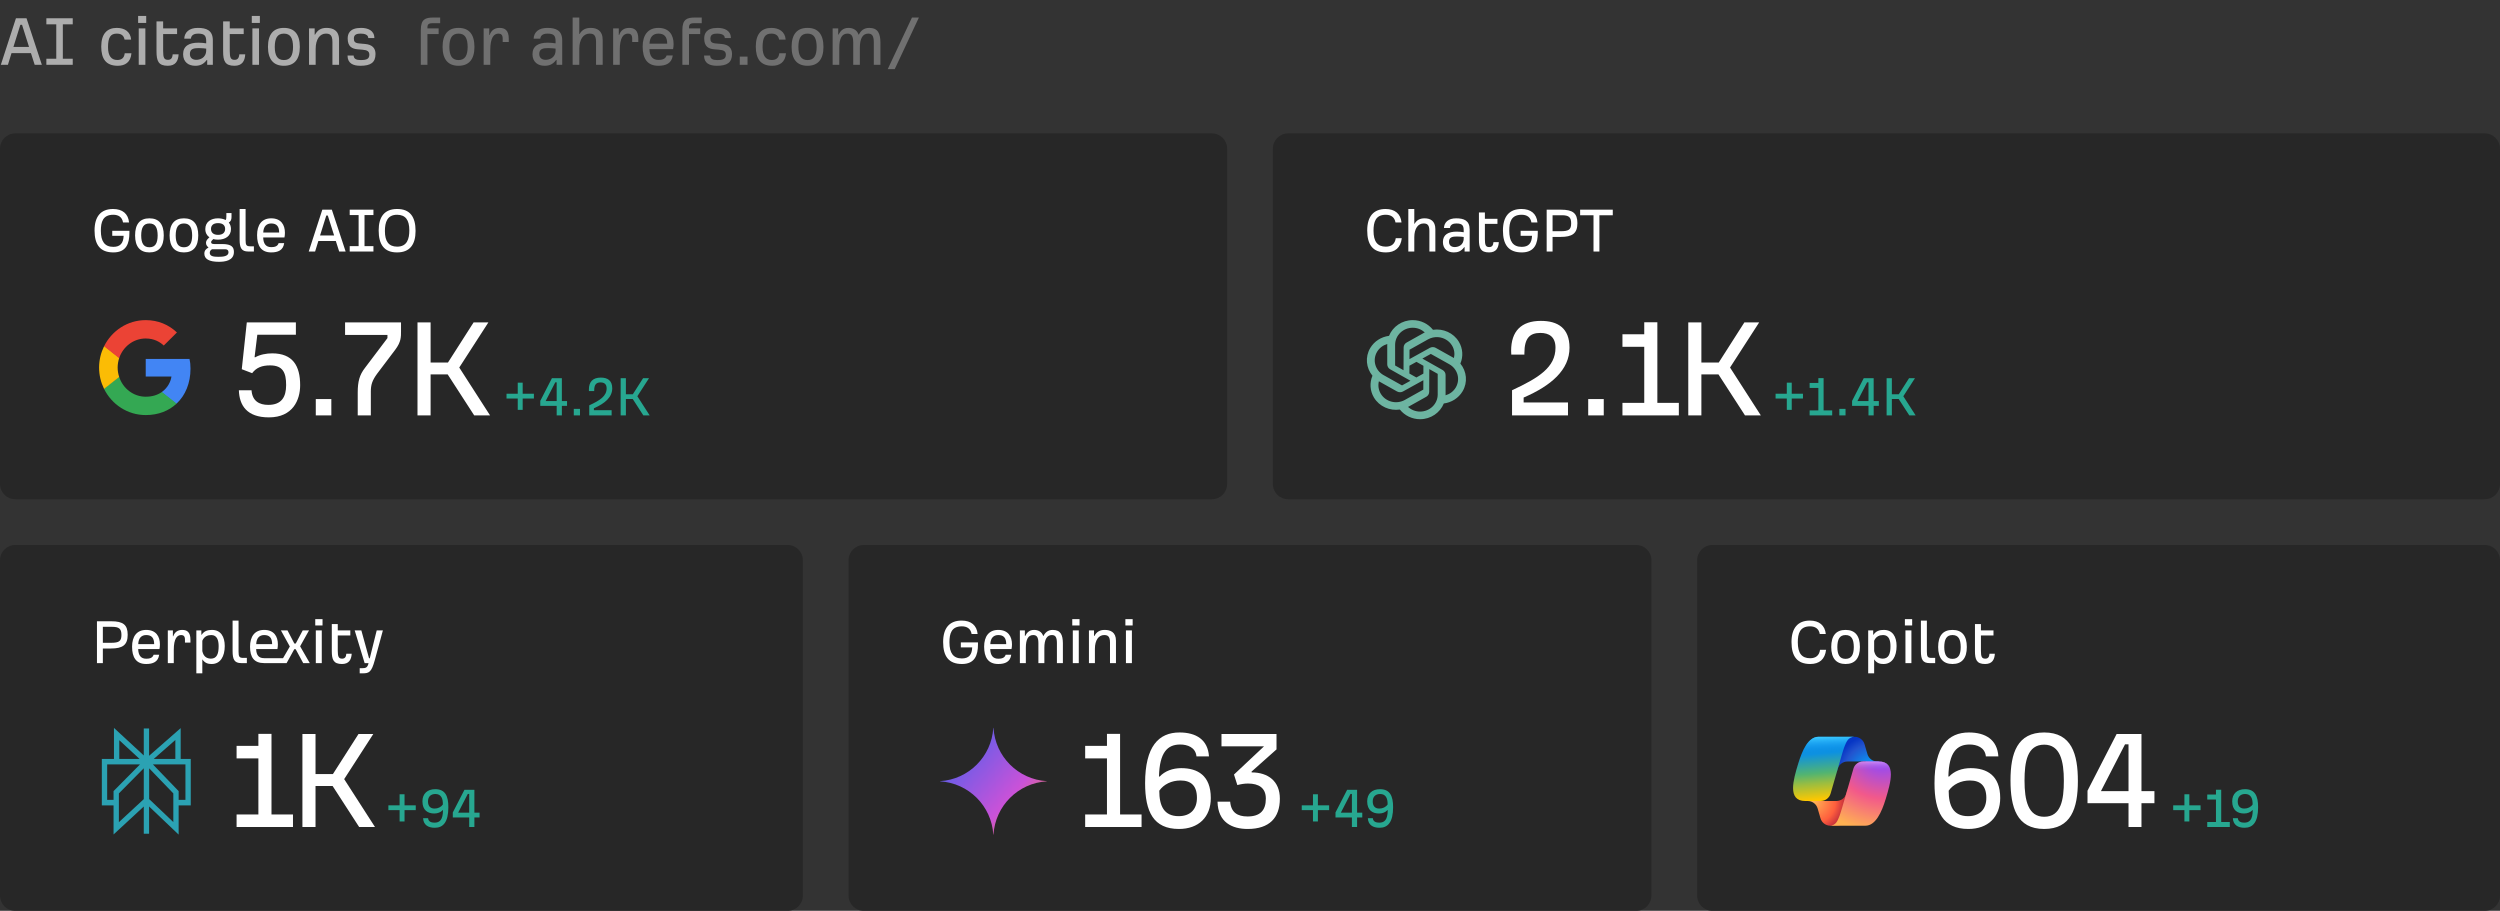 <svg width="656" height="239" viewBox="0 0 656 239" fill="none" xmlns="http://www.w3.org/2000/svg">
<rect x="0" y="0" width="656" height="239" fill="#333333" stroke="none"/>
<g clip-path="url(#clip0_7828_23006)">
<path d="M0.22 17L4.18 4.8H6.96L10.98 17H9.1L8.12 13.94H3.02L2.08 17H0.22ZM3.52 12.32H7.62L5.78 6.5H5.34L3.52 12.32ZM12.166 17V15.42H14.766V6.38H12.166V4.8H19.086V6.38H16.486V15.42H19.086V17H12.166ZM30.906 17.26C27.826 17.26 26.566 15.46 26.566 12.22C26.566 8.82 28.146 7.32 30.646 7.32C32.626 7.32 34.246 8.26 34.406 10.4H32.686C32.466 9.18 31.646 8.82 30.646 8.82C28.986 8.82 28.346 9.82 28.346 12.4C28.346 14.66 29.206 15.74 30.766 15.74C31.786 15.74 32.586 15.32 32.726 13.98H34.486C34.306 16.38 32.766 17.26 30.906 17.26ZM36.244 6.02V4.18H38.364V6.02H36.244ZM36.404 17V7.46H38.144V17H36.404ZM44.028 17.26C41.568 17.26 41.068 16 41.068 13.5V5.62H42.807V7.46H46.468V8.94H42.807V13.38C42.807 15.14 43.068 15.7 44.068 15.7C44.828 15.7 45.227 15.3 45.307 14.26H46.867C46.767 16.04 46.047 17.26 44.028 17.26ZM51.208 17.26C49.508 17.26 48.048 16.32 48.048 14.22C48.048 12.04 49.648 11.2 52.068 11.2C52.748 11.2 53.628 11.28 54.108 11.38V10.88C54.108 9.46 53.748 8.82 52.008 8.82C51.228 8.82 50.228 9 50.088 10.14H48.348C48.428 8.46 49.648 7.32 51.908 7.32C54.148 7.32 55.848 7.94 55.848 10.6V17H54.368V15.72H54.268C53.348 16.96 52.388 17.26 51.208 17.26ZM51.508 15.7C52.288 15.7 54.128 15.32 54.108 13.14V12.76C53.788 12.72 53.068 12.62 52.168 12.62C50.868 12.62 49.828 12.78 49.828 14.16C49.828 15.28 50.628 15.7 51.508 15.7ZM61.508 17.26C59.048 17.26 58.548 16 58.548 13.5V5.62H60.288V7.46H63.948V8.94H60.288V13.38C60.288 15.14 60.548 15.7 61.548 15.7C62.308 15.7 62.708 15.3 62.788 14.26H64.348C64.248 16.04 63.528 17.26 61.508 17.26ZM66.068 6.02V4.18H68.188V6.02H66.068ZM66.228 17V7.46H67.968V17H66.228ZM74.496 17.26C71.756 17.26 70.316 15.58 70.316 12.3C70.316 9 71.736 7.32 74.496 7.32C77.256 7.32 78.676 9 78.676 12.3C78.676 15.58 77.236 17.26 74.496 17.26ZM74.496 15.76C76.216 15.76 76.876 14.56 76.896 12.32C76.876 10.04 76.236 8.82 74.496 8.82C72.756 8.82 72.116 10.04 72.096 12.32C72.116 14.56 72.776 15.76 74.496 15.76ZM81.088 17V7.46H82.568V9.1H82.668C83.288 7.94 84.208 7.32 85.668 7.32C87.328 7.32 88.968 7.94 88.968 10.48V17H87.228V10.98C87.228 9.06 86.448 8.82 85.508 8.82C83.928 8.82 82.828 10.32 82.828 12.82V17H81.088ZM94.553 17.26C92.633 17.26 91.193 16.6 91.193 14.58H92.793C92.833 15.46 93.513 15.76 94.633 15.76C96.173 15.76 96.913 15.48 96.913 14.36C96.913 13.46 96.353 13.14 95.093 13.04L93.873 12.94C92.373 12.82 91.233 12.22 91.233 10.1C91.233 8.94 91.673 7.32 94.753 7.32C96.473 7.32 98.233 7.96 98.233 9.98H96.633C96.633 9.08 95.613 8.82 94.673 8.82C93.813 8.82 92.853 8.94 92.853 10.1C92.853 10.86 93.073 11.3 94.253 11.4L95.813 11.54C97.653 11.7 98.533 12.62 98.533 14.16C98.533 16.44 97.233 17.26 94.553 17.26Z" fill="white" fill-opacity="0.6"/>
<path d="M110.42 17V7.84C110.44 5.02 111.64 4.6 113.74 4.6H115.5V6.08H113.9C112.8 6.08 112.16 6.12 112.16 7.18V7.46H115.1V8.94H112.16V17H110.42ZM120.313 17.26C117.573 17.26 116.133 15.58 116.133 12.3C116.133 9 117.553 7.32 120.313 7.32C123.073 7.32 124.493 9 124.493 12.3C124.493 15.58 123.053 17.26 120.313 17.26ZM120.313 15.76C122.033 15.76 122.693 14.56 122.713 12.32C122.693 10.04 122.053 8.82 120.313 8.82C118.573 8.82 117.933 10.04 117.913 12.32C117.933 14.56 118.593 15.76 120.313 15.76ZM126.904 17V7.46H128.384V9.18H128.484C128.904 7.94 129.804 7.32 131.104 7.32C132.464 7.32 133.504 7.92 133.504 10.18V11.02H131.904V10.14C131.904 9.1 131.424 8.82 130.804 8.82C129.624 8.82 128.644 9.82 128.644 13.14V17H126.904ZM142.884 17.26C141.184 17.26 139.724 16.32 139.724 14.22C139.724 12.04 141.324 11.2 143.744 11.2C144.424 11.2 145.304 11.28 145.784 11.38V10.88C145.784 9.46 145.424 8.82 143.684 8.82C142.904 8.82 141.904 9 141.764 10.14H140.024C140.104 8.46 141.324 7.32 143.584 7.32C145.824 7.32 147.524 7.94 147.524 10.6V17H146.044V15.72H145.944C145.024 16.96 144.064 17.26 142.884 17.26ZM143.184 15.7C143.964 15.7 145.804 15.32 145.784 13.14V12.76C145.464 12.72 144.744 12.62 143.844 12.62C142.544 12.62 141.504 12.78 141.504 14.16C141.504 15.28 142.304 15.7 143.184 15.7ZM150.264 17V4.6H152.004V8.9H152.104C152.724 7.78 153.724 7.32 155.004 7.32C156.624 7.32 158.144 8.02 158.144 10.48V17H156.404V10.98C156.404 9.06 155.624 8.82 154.684 8.82C153.104 8.82 152.004 10.32 152.004 12.82V17H150.264ZM160.889 17V7.46H162.369V9.18H162.469C162.889 7.94 163.789 7.32 165.089 7.32C166.449 7.32 167.489 7.92 167.489 10.18V11.02H165.889V10.14C165.889 9.1 165.409 8.82 164.789 8.82C163.609 8.82 162.629 9.82 162.629 13.14V17H160.889ZM172.753 17.26C169.813 17.26 168.633 15.32 168.633 12.22C168.633 9.24 169.993 7.32 172.753 7.32C175.613 7.32 176.753 9.22 176.753 11.54C176.753 12.02 176.693 12.58 176.613 12.9H170.413C170.473 14.72 171.193 15.72 172.753 15.72C173.613 15.72 174.593 15.58 174.913 14.56H176.533C176.253 16.64 174.733 17.26 172.753 17.26ZM170.433 11.46H175.073C175.073 9.62 174.293 8.82 172.753 8.82C171.393 8.82 170.493 9.68 170.433 11.46ZM179.053 17V7.84C179.073 5.02 180.273 4.6 182.373 4.6H184.133V6.08H182.533C181.433 6.08 180.793 6.12 180.793 7.18V7.46H183.733V8.94H180.793V17H179.053ZM188.104 17.26C186.184 17.26 184.744 16.6 184.744 14.58H186.344C186.384 15.46 187.064 15.76 188.184 15.76C189.724 15.76 190.464 15.48 190.464 14.36C190.464 13.46 189.904 13.14 188.644 13.04L187.424 12.94C185.924 12.82 184.784 12.22 184.784 10.1C184.784 8.94 185.224 7.32 188.304 7.32C190.024 7.32 191.784 7.96 191.784 9.98H190.184C190.184 9.08 189.164 8.82 188.224 8.82C187.364 8.82 186.404 8.94 186.404 10.1C186.404 10.86 186.624 11.3 187.804 11.4L189.364 11.54C191.204 11.7 192.084 12.62 192.084 14.16C192.084 16.44 190.784 17.26 188.104 17.26ZM194.112 17V14.86H196.152V17H194.112ZM202.66 17.26C199.58 17.26 198.32 15.46 198.32 12.22C198.32 8.82 199.9 7.32 202.4 7.32C204.38 7.32 206 8.26 206.16 10.4H204.44C204.22 9.18 203.4 8.82 202.4 8.82C200.74 8.82 200.1 9.82 200.1 12.4C200.1 14.66 200.96 15.74 202.52 15.74C203.54 15.74 204.34 15.32 204.48 13.98H206.24C206.06 16.38 204.52 17.26 202.66 17.26ZM211.895 17.26C209.155 17.26 207.715 15.58 207.715 12.3C207.715 9 209.135 7.32 211.895 7.32C214.655 7.32 216.075 9 216.075 12.3C216.075 15.58 214.635 17.26 211.895 17.26ZM211.895 15.76C213.615 15.76 214.275 14.56 214.295 12.32C214.275 10.04 213.635 8.82 211.895 8.82C210.155 8.82 209.515 10.04 209.495 12.32C209.515 14.56 210.175 15.76 211.895 15.76ZM218.486 17V7.46H219.946V9.08H220.046C220.526 8.1 221.266 7.32 222.626 7.32C223.746 7.32 224.846 7.8 225.286 9.08H225.366C225.866 8.08 226.686 7.32 228.066 7.32C230.426 7.32 230.986 8.84 231.026 11.14V17H229.286V11.14C229.286 9.32 228.766 8.82 227.806 8.82C226.406 8.82 225.626 10.06 225.626 12.54V17H223.886V11.14C223.886 9.32 223.326 8.82 222.366 8.82C220.926 8.82 220.226 10.06 220.226 12.54V17H218.486ZM232.94 18.14L239.3 4.6H241.12L234.78 18.14H232.94Z" fill="white" fill-opacity="0.3"/>
<path d="M0 39C0 36.791 1.791 35 4 35H318C320.209 35 322 36.791 322 39V127C322 129.209 320.209 131 318 131H4C1.791 131 0 129.209 0 127V39Z" fill="#272727"/>
<path d="M29.76 66.234C26.304 66.234 24.81 64.254 24.81 60.474C24.81 56.802 26.466 54.84 29.67 54.84C32.154 54.84 33.648 56.1 33.864 58.368H32.28C32.046 56.928 31.038 56.352 29.724 56.352C26.952 56.352 26.466 58.296 26.466 60.546C26.466 63.354 27.474 64.776 29.742 64.776C31.542 64.776 32.37 63.822 32.442 61.878H29.454V60.564H33.954V61.104C33.954 63.894 33.144 66.234 29.76 66.234ZM39.209 66.234C36.743 66.234 35.447 64.722 35.447 61.77C35.447 58.8 36.725 57.288 39.209 57.288C41.693 57.288 42.971 58.8 42.971 61.77C42.971 64.722 41.675 66.234 39.209 66.234ZM39.209 64.884C40.757 64.884 41.351 63.804 41.369 61.788C41.351 59.736 40.775 58.638 39.209 58.638C37.643 58.638 37.067 59.736 37.049 61.788C37.067 63.804 37.661 64.884 39.209 64.884ZM48.262 66.234C45.796 66.234 44.5 64.722 44.5 61.77C44.5 58.8 45.778 57.288 48.262 57.288C50.746 57.288 52.024 58.8 52.024 61.77C52.024 64.722 50.728 66.234 48.262 66.234ZM48.262 64.884C49.81 64.884 50.404 63.804 50.422 61.788C50.404 59.736 49.828 58.638 48.262 58.638C46.696 58.638 46.12 59.736 46.102 61.788C46.12 63.804 46.714 64.884 48.262 64.884ZM57.419 68.7C54.845 68.7 53.621 67.944 53.621 66.558C53.621 65.766 54.035 65.298 54.719 64.956C54.413 64.668 54.053 64.344 54.053 63.732C54.053 63.372 54.197 62.994 54.647 62.562L54.953 62.274C54.287 61.806 53.873 61.086 53.873 60.096C53.873 58.224 55.367 57.288 57.185 57.288C57.887 57.288 58.679 57.432 59.201 57.738C59.381 57.54 59.399 57.144 59.399 56.766V55.902H60.749V56.964C60.749 57.666 60.533 58.098 60.029 58.404C60.407 58.836 60.605 59.43 60.605 60.096C60.605 61.95 59.129 62.886 57.203 62.886C56.825 62.886 56.303 62.85 55.997 62.724L55.709 62.994C55.547 63.156 55.403 63.282 55.403 63.552C55.403 63.84 55.565 64.038 56.249 64.038H58.337C60.785 64.038 61.379 64.866 61.379 66.108C61.379 68.43 58.967 68.7 57.419 68.7ZM57.221 61.626C58.571 61.626 59.075 60.906 59.075 60.078C59.075 59.214 58.553 58.548 57.221 58.548C55.889 58.548 55.367 59.214 55.367 60.078C55.367 60.906 55.871 61.626 57.221 61.626ZM57.311 67.386C58.427 67.386 59.957 67.296 59.957 66.198C59.957 65.658 59.651 65.406 59.093 65.406H55.655C55.331 65.55 55.043 65.856 55.043 66.342C55.043 67.278 56.105 67.386 57.311 67.386ZM65.146 66C63.346 66 62.878 65.028 62.878 62.85V54.84H64.444V62.976C64.444 64.326 64.642 64.632 65.704 64.632H66.622V66H65.146ZM71.165 66.234C68.519 66.234 67.457 64.488 67.457 61.698C67.457 59.016 68.681 57.288 71.165 57.288C73.739 57.288 74.765 58.998 74.765 61.086C74.765 61.518 74.711 62.022 74.639 62.31H69.059C69.113 63.948 69.761 64.848 71.165 64.848C71.939 64.848 72.821 64.722 73.109 63.804H74.567C74.315 65.676 72.947 66.234 71.165 66.234ZM69.077 61.014H73.253C73.253 59.358 72.551 58.638 71.165 58.638C69.941 58.638 69.131 59.412 69.077 61.014ZM81.01 66L84.575 55.02H87.076L90.695 66H89.002L88.121 63.246H83.531L82.684 66H81.01ZM83.981 61.788H87.671L86.014 56.55H85.618L83.981 61.788ZM91.762 66V64.578H94.102V56.442H91.762V55.02H97.99V56.442H95.65V64.578H97.99V66H91.762ZM104.203 66.234C100.819 66.252 99.361 64.164 99.361 60.474C99.361 56.856 100.909 54.84 104.203 54.84C107.587 54.822 109.045 56.91 109.045 60.6C109.045 64.218 107.497 66.234 104.203 66.234ZM104.203 64.722C106.831 64.722 107.407 62.688 107.407 60.438C107.407 57.702 106.399 56.37 104.203 56.352C101.575 56.352 100.999 58.368 100.999 60.618C100.999 63.354 102.007 64.704 104.203 64.722Z" fill="white"/>
<g clip-path="url(#clip1_7828_23006)">
<path d="M49.987 96.734C49.987 95.71 49.906 94.962 49.729 94.187H38.239V98.81H44.983C44.847 99.959 44.113 101.689 42.481 102.852L42.459 103.006L46.092 105.871L46.343 105.897C48.655 103.724 49.987 100.526 49.987 96.734Z" fill="#4285F4"/>
<path d="M38.239 108.914C41.543 108.914 44.317 107.807 46.343 105.897L42.481 102.852C41.448 103.585 40.061 104.097 38.239 104.097C35.003 104.097 32.256 101.924 31.277 98.921L31.134 98.933L27.356 101.909L27.306 102.049C29.319 106.118 33.453 108.914 38.239 108.914Z" fill="#34A853"/>
<path d="M31.277 98.921C31.019 98.146 30.869 97.315 30.869 96.457C30.869 95.599 31.019 94.769 31.263 93.993L31.257 93.828L27.432 90.805L27.307 90.865C26.477 92.554 26.001 94.45 26.001 96.457C26.001 98.464 26.477 100.36 27.307 102.049L31.277 98.921Z" fill="#FBBC05"/>
<path d="M38.239 88.817C40.537 88.817 42.087 89.827 42.971 90.671L46.425 87.239C44.303 85.232 41.543 84 38.239 84C33.453 84 29.319 86.796 27.306 90.865L31.263 93.993C32.256 90.99 35.003 88.817 38.239 88.817Z" fill="#EB4335"/>
</g>
<path d="M70.56 109.52C64.76 109.52 62.8 106.36 62.68 102.4H66C66.2 105.24 68.04 106.24 70.4 106.24C73.92 106.24 75.08 104.12 75.08 101.04C75.08 97.8 74.24 95.88 70.88 95.88C68.76 95.88 67.28 96.44 66.16 97.92L63.44 96.88L64.76 84.6H77.64V87.84H67.52L66.8 93.72L66.96 93.76C68.2 93.04 69.92 92.72 71.4 92.72C76.84 92.72 78.76 96 78.76 101.08C78.76 104.96 76.84 109.52 70.56 109.52ZM82.862 109V104.72H86.942V109H82.862ZM93.866 109V103C93.866 100.12 94.346 98.36 95.746 96.56L101.666 88.72V87.88H90.546V84.6H105.226V86.92C105.226 88.4 105.266 89.68 103.746 91.72L98.946 98.08C97.666 99.84 97.306 100.96 97.306 102.76V109H93.866ZM109.55 109V84.6H112.99V95.12H117.55L124.27 84.6H128.15L120.51 96.44L128.59 109H124.43L117.47 98.24H112.99V109H109.55Z" fill="white"/>
<path d="M135.856 107.544V104.584H132.912V103.32H135.856V100.408H137.152V103.32H140.096V104.584H137.152V107.544H135.856ZM146.072 109V106.504H141.768V105.192L144.824 99.24H147.432V105.24H148.792V106.504H147.432V109H146.072ZM143.176 105.24H146.072V100.328H145.704L143.176 105.24ZM150.559 109V107.288H152.191V109H150.559ZM154.62 109V106.36C157.452 105.048 159.18 103.944 159.18 101.896C159.18 100.744 158.492 100.344 157.596 100.344C156.508 100.344 155.916 100.856 155.916 102.472V102.616H154.54C154.524 102.472 154.524 102.344 154.524 102.216C154.524 100.168 155.58 99.08 157.644 99.08C159.42 99.08 160.652 99.832 160.652 101.896C160.652 104.216 158.732 105.88 155.836 107.128V107.64H160.492V109H154.62ZM162.858 109V99.24H164.234V103.448H166.058L168.746 99.24H170.298L167.242 103.976L170.474 109H168.81L166.026 104.696H164.234V109H162.858Z" fill="#27A790"/>
<path d="M334 39C334 36.791 335.791 35 338 35H652C654.209 35 656 36.791 656 39V127C656 129.209 654.209 131 652 131H338C335.791 131 334 129.209 334 127V39Z" fill="#272727"/>
<path d="M363.67 66.234C360.268 66.234 358.756 64.254 358.756 60.474C358.756 56.802 360.43 54.84 363.58 54.84C366.01 54.84 367.54 56.1 367.756 58.368H366.172C365.938 56.928 364.912 56.352 363.634 56.352C360.916 56.352 360.412 58.296 360.412 60.546C360.412 63.354 361.42 64.722 363.652 64.722C365.146 64.722 366.046 63.966 366.244 62.508H367.828C367.54 64.992 366.082 66.234 363.67 66.234ZM369.544 66V54.84H371.11V58.71H371.2C371.758 57.702 372.658 57.288 373.81 57.288C375.268 57.288 376.636 57.918 376.636 60.132V66H375.07V60.582C375.07 58.854 374.368 58.638 373.522 58.638C372.1 58.638 371.11 59.988 371.11 62.238V66H369.544ZM381.464 66.234C379.934 66.234 378.62 65.388 378.62 63.498C378.62 61.536 380.06 60.78 382.238 60.78C382.85 60.78 383.642 60.852 384.074 60.942V60.492C384.074 59.214 383.75 58.638 382.184 58.638C381.482 58.638 380.582 58.8 380.456 59.826H378.89C378.962 58.314 380.06 57.288 382.094 57.288C384.11 57.288 385.64 57.846 385.64 60.24V66H384.308V64.848H384.218C383.39 65.964 382.526 66.234 381.464 66.234ZM381.734 64.83C382.436 64.83 384.092 64.488 384.074 62.526V62.184C383.786 62.148 383.138 62.058 382.328 62.058C381.158 62.058 380.222 62.202 380.222 63.444C380.222 64.452 380.942 64.83 381.734 64.83ZM390.734 66.234C388.52 66.234 388.07 65.1 388.07 62.85V55.758H389.636V57.414H392.93V58.746H389.636V62.742C389.636 64.326 389.87 64.83 390.77 64.83C391.454 64.83 391.814 64.47 391.886 63.534H393.29C393.2 65.136 392.552 66.234 390.734 66.234ZM399.321 66.234C395.865 66.234 394.371 64.254 394.371 60.474C394.371 56.802 396.027 54.84 399.231 54.84C401.715 54.84 403.209 56.1 403.425 58.368H401.841C401.607 56.928 400.599 56.352 399.285 56.352C396.513 56.352 396.027 58.296 396.027 60.546C396.027 63.354 397.035 64.776 399.303 64.776C401.103 64.776 401.931 63.822 402.003 61.878H399.015V60.564H403.515V61.104C403.515 63.894 402.705 66.234 399.321 66.234ZM405.846 66V55.02H409.608C412.722 55.02 413.91 55.956 413.91 58.566C413.91 61.266 412.56 62.166 409.518 62.166H407.394V66H405.846ZM407.394 60.672H409.518C411.66 60.672 412.272 60.24 412.272 58.602C412.272 56.982 411.642 56.478 409.806 56.478H407.394V60.672ZM418.135 66V56.478H414.625V55.02H423.193V56.478H419.683V66H418.135Z" fill="white"/>
<path d="M370.706 84C367.877 84 365.453 85.716 364.477 88.127C362.434 88.391 360.609 89.545 359.559 91.307C358.145 93.679 358.467 96.568 360.134 98.592C359.35 100.436 359.468 102.544 360.517 104.305C361.932 106.678 364.68 107.852 367.325 107.465C368.583 109.045 370.526 110 372.627 110C375.456 110 377.88 108.284 378.856 105.873C380.899 105.609 382.724 104.455 383.774 102.693C385.189 100.321 384.866 97.432 383.199 95.408C383.983 93.564 383.865 91.456 382.816 89.695C381.401 87.322 378.653 86.148 376.008 86.535C374.75 84.955 372.807 84 370.706 84ZM370.706 86C371.9 86 373.02 86.455 373.867 87.227C373.803 87.26 373.736 87.287 373.672 87.322L369.086 89.887C368.609 90.153 368.314 90.646 368.312 91.18L368.284 97.147L366.079 95.9V90.481C366.079 88.01 368.155 86 370.706 86ZM377.339 88.467C378.821 88.569 380.229 89.358 381.027 90.695C381.623 91.696 381.777 92.863 381.511 93.959C381.448 93.921 381.39 93.878 381.325 93.842L376.738 91.277C376.261 91.011 375.673 91.01 375.195 91.275L369.845 94.236L369.857 91.766L374.704 89.055C375.533 88.592 376.45 88.406 377.339 88.467ZM364.023 90.268C364.021 90.339 364.013 90.409 364.013 90.481V95.607C364.013 96.141 364.306 96.635 364.782 96.904L370.105 99.91L367.89 101.135L363.041 98.426C360.832 97.191 360.073 94.444 361.348 92.305C361.945 91.304 362.91 90.592 364.023 90.268ZM375.443 92.865L380.292 95.574C382.501 96.809 383.26 99.556 381.985 101.695C381.388 102.696 380.423 103.408 379.31 103.732C379.312 103.661 379.32 103.591 379.32 103.52V98.393C379.32 97.859 379.028 97.365 378.551 97.096L373.228 94.09L375.443 92.865ZM371.677 94.947L373.506 95.981L373.496 98.035L371.656 99.053L369.827 98.018L369.837 95.965L371.677 94.947ZM375.049 96.853L377.254 98.1V103.52C377.254 105.99 375.178 108 372.627 108C371.433 108 370.313 107.545 369.466 106.773C369.53 106.74 369.597 106.713 369.661 106.678L374.247 104.113C374.724 103.847 375.019 103.354 375.021 102.82L375.049 96.853ZM373.488 99.764L373.476 102.234L368.629 104.945C366.419 106.18 363.582 105.444 362.306 103.305C361.71 102.304 361.556 101.137 361.822 100.041C361.885 100.079 361.943 100.122 362.008 100.158L366.595 102.723C367.072 102.989 367.66 102.99 368.138 102.725L373.488 99.764Z" fill="#6DB4A1"/>
<path d="M396.76 109V102.4C403.84 99.12 408.16 96.36 408.16 91.24C408.16 88.36 406.44 87.36 404.2 87.36C401.48 87.36 400 88.64 400 92.68V93.04H396.56C396.52 92.68 396.52 92.36 396.52 92.04C396.52 86.92 399.16 84.2 404.32 84.2C408.76 84.2 411.84 86.08 411.84 91.24C411.84 97.04 407.04 101.2 399.8 104.32V105.6H411.44V109H396.76ZM416.745 109V104.72H420.825V109H416.745ZM425.73 109V105.72H431.45V91H425.73V87.72H431.45V84.56H434.89V105.72H440.53V109H425.73ZM443.003 109V84.6H446.443V95.12H451.003L457.723 84.6H461.603L453.963 96.44L462.043 109H457.883L450.923 98.24H446.443V109H443.003Z" fill="white"/>
<path d="M468.856 107.544V104.584H465.912V103.32H468.856V100.408H470.152V103.32H473.096V104.584H470.152V107.544H468.856ZM474.848 109V107.688H477.136V101.8H474.848V100.488H477.136V99.224H478.512V107.688H480.768V109H474.848ZM482.637 109V107.288H484.269V109H482.637ZM490.29 109V106.504H485.986V105.192L489.042 99.24H491.65V105.24H493.01V106.504H491.65V109H490.29ZM487.394 105.24H490.29V100.328H489.922L487.394 105.24ZM495.046 109V99.24H496.422V103.448H498.246L500.934 99.24H502.486L499.43 103.976L502.662 109H500.998L498.214 104.696H496.422V109H495.046Z" fill="#27A790"/>
<path d="M0 147C0 144.791 1.791 143 4 143H206.667C208.876 143 210.667 144.791 210.667 147V235C210.667 237.209 208.876 239 206.667 239H4C1.791 239 0 237.209 0 235V147Z" fill="#272727"/>
<path d="M25.44 174V163.02H29.202C32.316 163.02 33.504 163.956 33.504 166.566C33.504 169.266 32.154 170.166 29.112 170.166H26.988V174H25.44ZM26.988 168.672H29.112C31.254 168.672 31.866 168.24 31.866 166.602C31.866 164.982 31.236 164.478 29.4 164.478H26.988V168.672ZM38.364 174.234C35.718 174.234 34.656 172.488 34.656 169.698C34.656 167.016 35.88 165.288 38.364 165.288C40.938 165.288 41.964 166.998 41.964 169.086C41.964 169.518 41.91 170.022 41.838 170.31H36.258C36.312 171.948 36.96 172.848 38.364 172.848C39.138 172.848 40.02 172.722 40.308 171.804H41.766C41.514 173.676 40.146 174.234 38.364 174.234ZM36.276 169.014H40.452C40.452 167.358 39.75 166.638 38.364 166.638C37.14 166.638 36.33 167.412 36.276 169.014ZM44.034 174V165.414H45.366V166.962H45.456C45.834 165.846 46.644 165.288 47.814 165.288C49.038 165.288 49.974 165.828 49.974 167.862V168.618H48.534V167.826C48.534 166.89 48.102 166.638 47.544 166.638C46.482 166.638 45.6 167.538 45.6 170.526V174H44.034ZM51.522 176.682V165.414H52.836V166.548H52.926C53.592 165.522 54.582 165.288 55.626 165.288C57.93 165.288 58.974 167.07 58.974 169.518C58.974 172.254 57.822 174.234 55.554 174.234C54.762 174.234 53.844 174.126 53.088 173.01V176.682H51.522ZM55.356 172.83C56.922 172.812 57.372 171.534 57.372 169.554C57.372 168.042 56.976 166.638 55.446 166.638C54.528 166.638 53.592 166.962 53.088 168.132V170.85C53.43 172.38 54.312 172.794 55.356 172.83ZM63.3 174C61.5 174 61.032 173.028 61.032 170.85V162.84H62.598V170.976C62.598 172.326 62.796 172.632 63.858 172.632H64.776V174H63.3ZM69.319 174C66.673 174 65.611 172.488 65.611 169.698C65.611 167.016 66.835 165.288 69.319 165.288C71.893 165.288 72.919 166.998 72.919 169.086C72.919 169.518 72.865 170.022 72.793 170.31H67.213C67.267 171.948 67.915 172.704 69.319 172.704H74.269L76.051 169.644L73.711 165.414H75.439L77.239 168.87H77.599L79.435 165.414H81.091L78.751 169.59L81.289 174H79.561L77.581 170.346H77.221L75.205 174H69.319ZM67.231 169.014H71.407C71.407 167.358 70.705 166.638 69.319 166.638C68.095 166.638 67.285 167.412 67.231 169.014ZM82.723 164.118V162.462H84.631V164.118H82.723ZM82.867 174V165.414H84.433V174H82.867ZM89.728 174.234C87.514 174.234 87.064 173.1 87.064 170.85V163.758H88.63V165.414H91.924V166.746H88.63V170.742C88.63 172.326 88.864 172.83 89.764 172.83C90.448 172.83 90.808 172.47 90.88 171.534H92.284C92.194 173.136 91.546 174.234 89.728 174.234ZM94.385 176.682V175.332H95.087C95.951 175.332 96.455 175.188 96.707 174H95.681L93.071 165.414H94.817L96.833 172.722H97.031L98.849 165.414H100.469L98.345 173.226C97.463 176.466 96.797 176.682 95.123 176.682H94.385Z" fill="white"/>
<path d="M46.012 194.174L40.351 199.136H46.012V194.174ZM39.123 198.32L47.409 191.056V199.136H50.056V211.341H46.876V219L39.123 211.625V218.769H37.726V211.629L29.796 218.969V211.341H26.722V199.136H29.902V191L37.726 198.23V191.153H39.123V198.32ZM36.725 200.585C33.855 200.587 30.988 200.585 28.119 200.585V209.893H29.796V207.585L36.726 200.586L36.725 200.585ZM40.128 200.585L46.877 207.59V209.892H48.659V200.584C45.817 200.584 42.972 200.586 40.128 200.584V200.585ZM36.609 199.137L31.3 194.23V199.137H36.609ZM37.726 209.695V201.593L31.194 208.19V215.741L37.726 209.695ZM39.142 201.609V209.681L45.479 215.709C45.479 213.2 45.478 210.693 45.478 208.184L39.142 201.609Z" fill="#2BA2B3"/>
<path d="M62.08 217V213.72H67.8V199H62.08V195.72H67.8V192.56H71.24V213.72H76.88V217H62.08ZM79.353 217V192.6H82.793V203.12H87.353L94.073 192.6H97.953L90.313 204.44L98.393 217H94.233L87.273 206.24H82.793V217H79.353Z" fill="white"/>
<path d="M104.856 215.544V212.584H101.912V211.32H104.856V208.408H106.152V211.32H109.096V212.584H106.152V215.544H104.856ZM114.08 217.208C112.352 217.208 111.104 216.456 111.024 214.696H112.336C112.4 215.656 113.264 215.864 114.016 215.864C115.344 215.864 116.224 215.176 116.24 212.6L116.176 212.568C115.632 213.16 114.848 213.464 113.952 213.464C112.256 213.464 110.848 212.616 110.848 210.264C110.848 208.28 112.144 207.08 114.208 207.08C116.816 207.08 117.648 208.856 117.648 211.784C117.648 215.72 116.304 217.208 114.08 217.208ZM114.032 212.168C114.96 212.168 115.744 211.768 116.208 211.096C116.24 209.528 115.76 208.344 114.24 208.344C112.976 208.344 112.304 209.128 112.304 210.28C112.304 211.528 112.928 212.168 114.032 212.168ZM123.119 217V214.504H118.815V213.192L121.871 207.24H124.479V213.24H125.839V214.504H124.479V217H123.119ZM120.223 213.24H123.119V208.328H122.751L120.223 213.24Z" fill="#27A790"/>
<path d="M222.667 147C222.667 144.791 224.457 143 226.667 143H429.333C431.542 143 433.333 144.791 433.333 147V235C433.333 237.209 431.542 239 429.333 239H226.667C224.457 239 222.667 237.209 222.667 235V147Z" fill="#272727"/>
<path d="M252.427 174.234C248.971 174.234 247.477 172.254 247.477 168.474C247.477 164.802 249.133 162.84 252.337 162.84C254.821 162.84 256.315 164.1 256.531 166.368H254.947C254.713 164.928 253.705 164.352 252.391 164.352C249.619 164.352 249.133 166.296 249.133 168.546C249.133 171.354 250.141 172.776 252.409 172.776C254.209 172.776 255.037 171.822 255.109 169.878H252.121V168.564H256.621V169.104C256.621 171.894 255.811 174.234 252.427 174.234ZM261.944 174.234C259.298 174.234 258.236 172.488 258.236 169.698C258.236 167.016 259.46 165.288 261.944 165.288C264.518 165.288 265.544 166.998 265.544 169.086C265.544 169.518 265.49 170.022 265.418 170.31H259.838C259.892 171.948 260.54 172.848 261.944 172.848C262.718 172.848 263.6 172.722 263.888 171.804H265.346C265.094 173.676 263.726 174.234 261.944 174.234ZM259.856 169.014H264.032C264.032 167.358 263.33 166.638 261.944 166.638C260.72 166.638 259.91 167.412 259.856 169.014ZM267.614 174V165.414H268.928V166.872H269.018C269.45 165.99 270.116 165.288 271.34 165.288C272.348 165.288 273.338 165.72 273.734 166.872H273.806C274.256 165.972 274.994 165.288 276.236 165.288C278.36 165.288 278.864 166.656 278.9 168.726V174H277.334V168.726C277.334 167.088 276.866 166.638 276.002 166.638C274.742 166.638 274.04 167.754 274.04 169.986V174H272.474V168.726C272.474 167.088 271.97 166.638 271.106 166.638C269.81 166.638 269.18 167.754 269.18 169.986V174H267.614ZM281.361 164.118V162.462H283.269V164.118H281.361ZM281.505 174V165.414H283.071V174H281.505ZM285.737 174V165.414H287.069V166.89H287.159C287.717 165.846 288.545 165.288 289.859 165.288C291.353 165.288 292.829 165.846 292.829 168.132V174H291.263V168.582C291.263 166.854 290.561 166.638 289.715 166.638C288.293 166.638 287.303 167.988 287.303 170.238V174H285.737ZM295.3 164.118V162.462H297.208V164.118H295.3ZM295.444 174V165.414H297.01V174H295.444Z" fill="white"/>
<g clip-path="url(#clip2_7828_23006)">
<path d="M274.667 205.026C267.137 205.482 261.148 211.488 260.693 219H260.64C260.185 211.47 254.179 205.482 246.667 205.026V204.974C254.196 204.518 260.185 198.512 260.64 191H260.693C261.148 198.53 267.154 204.518 274.667 204.974V205.026Z" fill="url(#paint0_linear_7828_23006)"/>
</g>
<path d="M284.747 217V213.72H290.467V199H284.747V195.72H290.467V192.56H293.907V213.72H299.547V217H284.747ZM309.355 217.52C302.675 217.52 300.475 213 300.475 205.52C300.475 195.84 304.035 192.2 309.515 192.2C313.835 192.2 316.955 194.08 317.235 198.48H313.955C313.715 196.08 311.555 195.36 309.675 195.36C306.355 195.36 304.275 197.4 304.115 203.72L304.275 203.8C305.635 202.32 307.715 201.56 309.955 201.56C314.195 201.56 317.715 203.44 317.715 209.4C317.715 214.4 314.515 217.52 309.355 217.52ZM309.275 214.16C312.435 214.16 314.075 212.28 314.075 209.36C314.075 206.16 312.515 204.8 309.755 204.8C307.435 204.8 305.355 205.8 304.195 207.48C304.195 211.4 305.395 214.16 309.275 214.16ZM327.397 217.52C323.317 217.52 319.597 215.8 319.477 210.36H322.797C323.037 213.2 324.717 214.24 327.357 214.24C330.637 214.24 332.157 212.68 332.157 209.56C332.157 206.76 330.317 205.6 327.477 205.6C326.517 205.6 325.597 205.76 324.677 206L323.797 203.24L331.677 195.84H320.517V192.6H334.957V196.64L328.397 202.48L328.437 202.68C332.757 202.68 335.837 205 335.837 209.56C335.837 214.6 333.077 217.52 327.397 217.52Z" fill="white"/>
<path d="M344.523 215.544V212.584H341.579V211.32H344.523V208.408H345.819V211.32H348.763V212.584H345.819V215.544H344.523ZM354.738 217V214.504H350.434V213.192L353.49 207.24H356.098V213.24H357.458V214.504H356.098V217H354.738ZM351.842 213.24H354.738V208.328H354.37L351.842 213.24ZM361.981 217.208C360.253 217.208 359.005 216.456 358.925 214.696H360.237C360.301 215.656 361.165 215.864 361.917 215.864C363.245 215.864 364.125 215.176 364.141 212.6L364.077 212.568C363.533 213.16 362.749 213.464 361.853 213.464C360.157 213.464 358.749 212.616 358.749 210.264C358.749 208.28 360.045 207.08 362.109 207.08C364.717 207.08 365.549 208.856 365.549 211.784C365.549 215.72 364.205 217.208 361.981 217.208ZM361.933 212.168C362.861 212.168 363.645 211.768 364.109 211.096C364.141 209.528 363.661 208.344 362.141 208.344C360.877 208.344 360.205 209.128 360.205 210.28C360.205 211.528 360.829 212.168 361.933 212.168Z" fill="#27A790"/>
<path d="M445.333 147C445.333 144.791 447.124 143 449.333 143H652C654.209 143 656 144.791 656 147V235C656 237.209 654.209 239 652 239H449.333C447.124 239 445.333 237.209 445.333 235V147Z" fill="#272727"/>
<path d="M475.003 174.234C471.601 174.234 470.089 172.254 470.089 168.474C470.089 164.802 471.763 162.84 474.913 162.84C477.343 162.84 478.873 164.1 479.089 166.368H477.505C477.271 164.928 476.245 164.352 474.967 164.352C472.249 164.352 471.745 166.296 471.745 168.546C471.745 171.354 472.753 172.722 474.985 172.722C476.479 172.722 477.379 171.966 477.577 170.508H479.161C478.873 172.992 477.415 174.234 475.003 174.234ZM484.278 174.234C481.812 174.234 480.516 172.722 480.516 169.77C480.516 166.8 481.794 165.288 484.278 165.288C486.762 165.288 488.04 166.8 488.04 169.77C488.04 172.722 486.744 174.234 484.278 174.234ZM484.278 172.884C485.826 172.884 486.42 171.804 486.438 169.788C486.42 167.736 485.844 166.638 484.278 166.638C482.712 166.638 482.136 167.736 482.118 169.788C482.136 171.804 482.73 172.884 484.278 172.884ZM490.211 176.682V165.414H491.525V166.548H491.615C492.281 165.522 493.271 165.288 494.315 165.288C496.619 165.288 497.663 167.07 497.663 169.518C497.663 172.254 496.511 174.234 494.243 174.234C493.451 174.234 492.533 174.126 491.777 173.01V176.682H490.211ZM494.045 172.83C495.611 172.812 496.061 171.534 496.061 169.554C496.061 168.042 495.665 166.638 494.135 166.638C493.217 166.638 492.281 166.962 491.777 168.132V170.85C492.119 172.38 493.001 172.794 494.045 172.83ZM499.844 164.118V162.462H501.752V164.118H499.844ZM499.988 174V165.414H501.554V174H499.988ZM506.313 174C504.513 174 504.045 173.028 504.045 170.85V162.84H505.611V170.976C505.611 172.326 505.809 172.632 506.871 172.632H507.789V174H506.313ZM512.333 174.234C509.867 174.234 508.571 172.722 508.571 169.77C508.571 166.8 509.849 165.288 512.333 165.288C514.817 165.288 516.095 166.8 516.095 169.77C516.095 172.722 514.799 174.234 512.333 174.234ZM512.333 172.884C513.881 172.884 514.475 171.804 514.493 169.788C514.475 167.736 513.899 166.638 512.333 166.638C510.767 166.638 510.191 167.736 510.173 169.788C510.191 171.804 510.785 172.884 512.333 172.884ZM520.894 174.234C518.68 174.234 518.23 173.1 518.23 170.85V163.758H519.796V165.414H523.09V166.746H519.796V170.742C519.796 172.326 520.03 172.83 520.93 172.83C521.614 172.83 521.974 172.47 522.046 171.534H523.45C523.36 173.136 522.712 174.234 520.894 174.234Z" fill="white"/>
<path d="M489.25 195.273C488.912 194.123 487.857 193.333 486.658 193.333H485.87C484.567 193.333 483.449 194.265 483.214 195.547L481.864 202.904L482.199 201.758C482.535 200.606 483.591 199.815 484.791 199.815H489.372L491.294 200.563L493.146 199.815H492.605C491.407 199.815 490.352 199.025 490.014 197.875L489.25 195.273Z" fill="url(#paint1_radial_7828_23006)"/>
<path d="M477.693 214.716C478.027 215.871 479.085 216.667 480.287 216.667H481.962C483.426 216.667 484.624 215.5 484.661 214.036L484.844 206.941L484.462 208.244C484.125 209.394 483.07 210.185 481.87 210.185H477.251L475.604 209.292L473.821 210.185H474.353C475.555 210.185 476.613 210.981 476.947 212.136L477.693 214.716Z" fill="url(#paint2_radial_7828_23006)"/>
<path d="M486.541 193.333H477.185C474.512 193.333 472.908 196.867 471.839 200.4C470.572 204.585 468.914 210.183 473.71 210.183H477.75C478.957 210.183 480.017 209.385 480.349 208.224C481.051 205.767 482.282 201.48 483.249 198.217C483.74 196.558 484.15 195.134 484.778 194.247C485.13 193.75 485.717 193.333 486.541 193.333Z" fill="url(#paint3_linear_7828_23006)"/>
<path d="M486.541 193.333H477.185C474.512 193.333 472.908 196.867 471.839 200.4C470.572 204.585 468.914 210.183 473.71 210.183H477.75C478.957 210.183 480.017 209.385 480.349 208.224C481.051 205.767 482.282 201.48 483.249 198.217C483.74 196.558 484.15 195.134 484.778 194.247C485.13 193.75 485.717 193.333 486.541 193.333Z" fill="url(#paint4_linear_7828_23006)"/>
<path d="M480.124 216.667H489.48C492.153 216.667 493.757 213.133 494.827 209.599C496.093 205.413 497.751 199.814 492.955 199.814H488.915C487.708 199.814 486.648 200.612 486.316 201.773C485.614 204.231 484.383 208.519 483.416 211.783C482.925 213.441 482.515 214.866 481.887 215.753C481.535 216.25 480.948 216.667 480.124 216.667Z" fill="url(#paint5_radial_7828_23006)"/>
<path d="M480.124 216.667H489.48C492.153 216.667 493.757 213.133 494.827 209.599C496.093 205.413 497.751 199.814 492.955 199.814H488.915C487.708 199.814 486.648 200.612 486.316 201.773C485.614 204.231 484.383 208.519 483.416 211.783C482.925 213.441 482.515 214.866 481.887 215.753C481.535 216.25 480.948 216.667 480.124 216.667Z" fill="url(#paint6_linear_7828_23006)"/>
<path d="M516.493 217.52C509.813 217.52 507.613 213 507.613 205.52C507.613 195.84 511.173 192.2 516.653 192.2C520.973 192.2 524.093 194.08 524.373 198.48H521.093C520.853 196.08 518.693 195.36 516.813 195.36C513.493 195.36 511.413 197.4 511.253 203.72L511.413 203.8C512.773 202.32 514.853 201.56 517.093 201.56C521.333 201.56 524.853 203.44 524.853 209.4C524.853 214.4 521.653 217.52 516.493 217.52ZM516.413 214.16C519.573 214.16 521.213 212.28 521.213 209.36C521.213 206.16 519.653 204.8 516.893 204.8C514.573 204.8 512.493 205.8 511.333 207.48C511.333 211.4 512.533 214.16 516.413 214.16ZM536.395 217.52C529.155 217.52 527.555 211.8 527.555 204.76C527.555 197.52 529.395 192.2 536.395 192.2C543.635 192.2 545.235 197.92 545.235 204.96C545.235 212.2 543.395 217.52 536.395 217.52ZM536.395 214.32C540.835 214.32 541.555 209.84 541.555 204.88C541.555 199.68 540.595 195.4 536.395 195.4C531.955 195.4 531.235 199.88 531.235 204.84C531.235 210.04 532.195 214.32 536.395 214.32ZM558.522 217V210.76H547.762V207.48L555.402 192.6H561.922V207.6H565.322V210.76H561.922V217H558.522ZM551.282 207.6H558.522V195.32H557.602L551.282 207.6Z" fill="white"/>
<path d="M573.189 215.544V212.584H570.245V211.32H573.189V208.408H574.485V211.32H577.429V212.584H574.485V215.544H573.189ZM579.181 217V215.688H581.469V209.8H579.181V208.488H581.469V207.224H582.845V215.688H585.101V217H579.181ZM588.96 217.208C587.232 217.208 585.984 216.456 585.904 214.696H587.216C587.28 215.656 588.144 215.864 588.896 215.864C590.224 215.864 591.104 215.176 591.12 212.6L591.056 212.568C590.512 213.16 589.728 213.464 588.832 213.464C587.136 213.464 585.728 212.616 585.728 210.264C585.728 208.28 587.024 207.08 589.088 207.08C591.696 207.08 592.528 208.856 592.528 211.784C592.528 215.72 591.184 217.208 588.96 217.208ZM588.912 212.168C589.84 212.168 590.624 211.768 591.088 211.096C591.12 209.528 590.64 208.344 589.12 208.344C587.856 208.344 587.184 209.128 587.184 210.28C587.184 211.528 587.808 212.168 588.912 212.168Z" fill="#27A790"/>
</g>
<defs>
<linearGradient id="paint0_linear_7828_23006" x1="249.842" y1="195.101" x2="274.165" y2="216.379" gradientUnits="userSpaceOnUse">
<stop stop-color="#535FEC"/>
<stop offset="0.644" stop-color="#CA52D8"/>
<stop offset="1" stop-color="#E8853C"/>
</linearGradient>
<radialGradient id="paint1_radial_7828_23006" cx="0" cy="0" r="1" gradientUnits="userSpaceOnUse" gradientTransform="translate(491.503 202.967) rotate(-129.304) scale(10.094 9.491)">
<stop offset="0.096" stop-color="#00AEFF"/>
<stop offset="0.773" stop-color="#2253CE"/>
<stop offset="1" stop-color="#0736C4"/>
</radialGradient>
<radialGradient id="paint2_radial_7828_23006" cx="0" cy="0" r="1" gradientUnits="userSpaceOnUse" gradientTransform="translate(475.821 210.143) rotate(51.84) scale(9.328 9.049)">
<stop stop-color="#FFB657"/>
<stop offset="0.634" stop-color="#FF5F3D"/>
<stop offset="0.923" stop-color="#C02B3C"/>
</radialGradient>
<linearGradient id="paint3_linear_7828_23006" x1="476.625" y1="195.375" x2="477.96" y2="210.819" gradientUnits="userSpaceOnUse">
<stop offset="0.156" stop-color="#0D91E1"/>
<stop offset="0.487" stop-color="#52B471"/>
<stop offset="0.652" stop-color="#98BD42"/>
<stop offset="0.937" stop-color="#FFC800"/>
</linearGradient>
<linearGradient id="paint4_linear_7828_23006" x1="477.792" y1="193.333" x2="478.521" y2="210.183" gradientUnits="userSpaceOnUse">
<stop stop-color="#3DCBFF"/>
<stop offset="0.247" stop-color="#0588F7" stop-opacity="0"/>
</linearGradient>
<radialGradient id="paint5_radial_7828_23006" cx="0" cy="0" r="1" gradientUnits="userSpaceOnUse" gradientTransform="translate(493.436 198.164) rotate(109.274) scale(22.393 26.826)">
<stop offset="0.066" stop-color="#8C48FF"/>
<stop offset="0.5" stop-color="#F2598A"/>
<stop offset="0.896" stop-color="#FFB152"/>
</radialGradient>
<linearGradient id="paint6_linear_7828_23006" x1="494.175" y1="198.785" x2="494.165" y2="203.375" gradientUnits="userSpaceOnUse">
<stop offset="0.058" stop-color="#F8ADFA"/>
<stop offset="0.708" stop-color="#A86EDD" stop-opacity="0"/>
</linearGradient>
<clipPath id="clip0_7828_23006">
<rect width="656" height="239" fill="white"/>
</clipPath>
<clipPath id="clip1_7828_23006">
<rect width="24" height="25" fill="white" transform="translate(26 84)"/>
</clipPath>
<clipPath id="clip2_7828_23006">
<rect width="28" height="28" fill="white" transform="translate(246.667 191)"/>
</clipPath>
</defs>
</svg>
